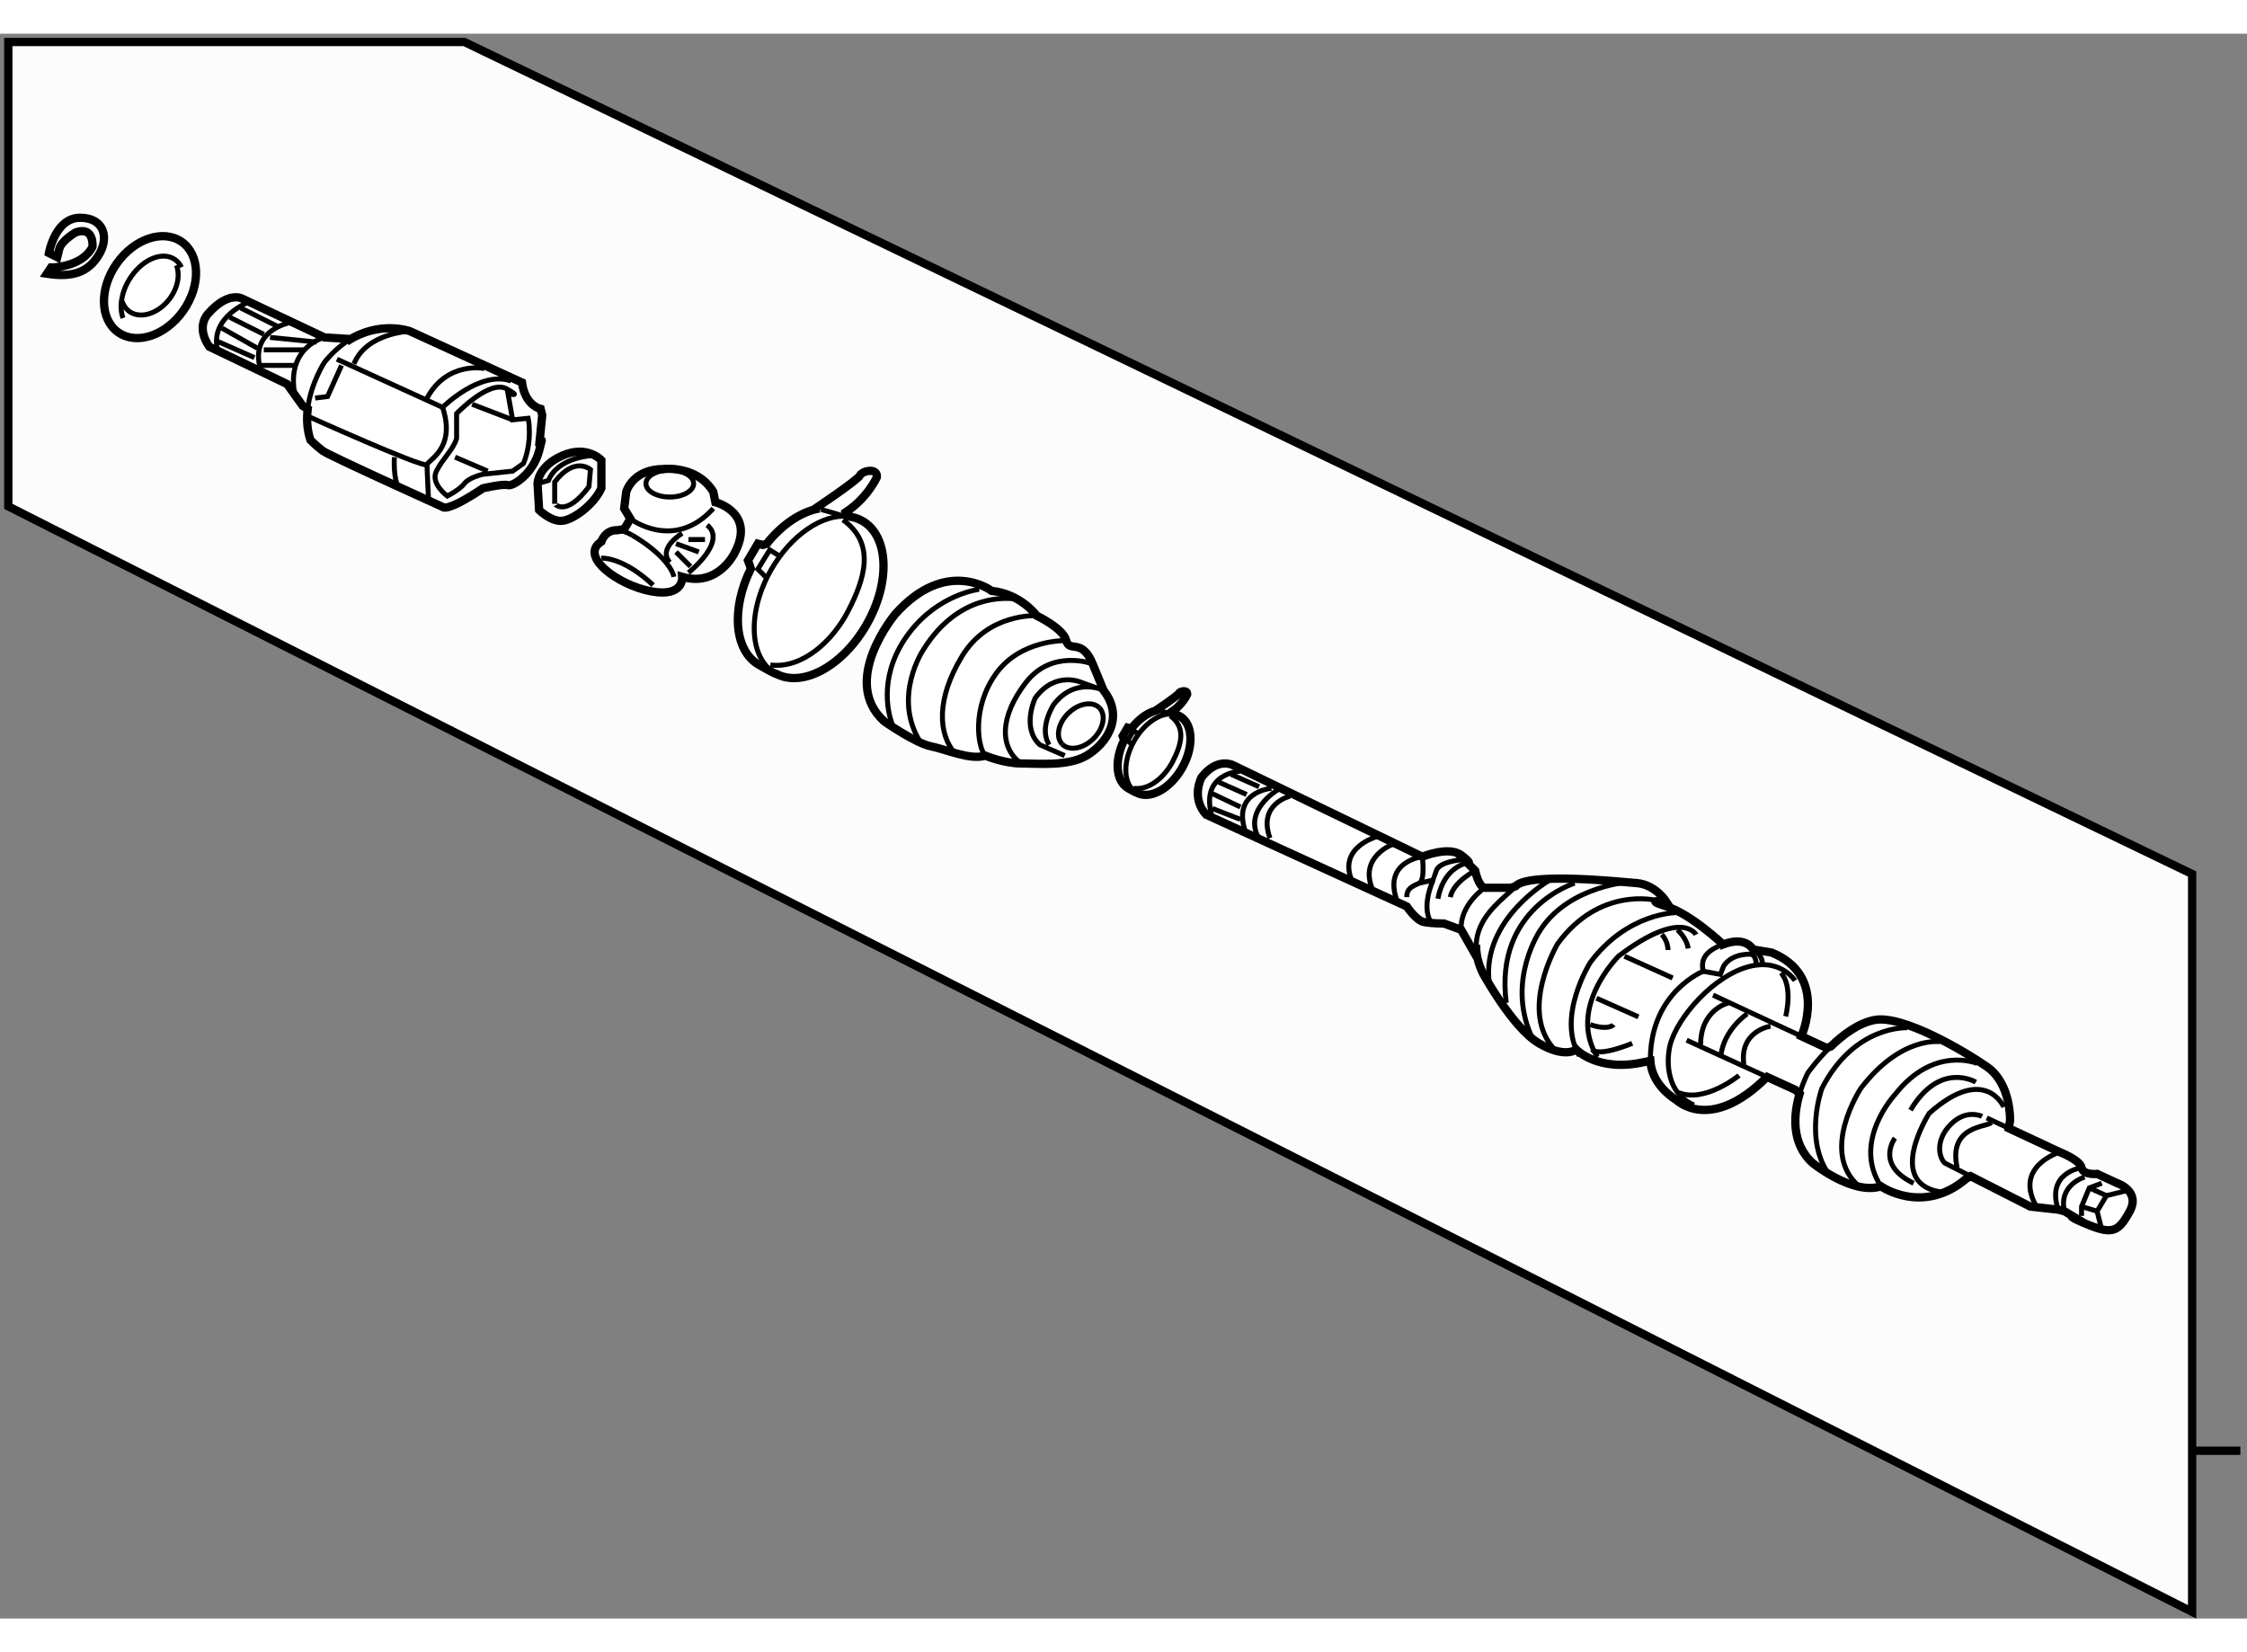 <?xml version="1.0" encoding="utf-8"?>
<!-- Generator: Adobe Illustrator 15.1.0, SVG Export Plug-In . SVG Version: 6.00 Build 0)  -->
<!DOCTYPE svg PUBLIC "-//W3C//DTD SVG 1.1//EN" "http://www.w3.org/Graphics/SVG/1.1/DTD/svg11.dtd">
<svg version="1.1" xmlns="http://www.w3.org/2000/svg" xmlns:xlink="http://www.w3.org/1999/xlink" x="0px" y="0px" width="244.8px"
	 height="180px" viewBox="88.057 9.161 135.486 95.557" enable-background="new 0 0 244.8 180" xml:space="preserve">
	
<rect x="88.057" y="9.161" width="135.486" height="95.557" fill="#808080" stroke="none"/>
	
<g><polygon fill="#FCFCFC" stroke="#000000" stroke-width="0.5" points="88.557,37.66 88.557,9.661 116.057,9.661 220.234,59.827 
			220.234,104.318 		"></polygon><line fill="#FCFCFC" stroke="#000000" stroke-width="0.5" x1="220.141" y1="94.603" x2="223.143" y2="94.603"></line></g><g><path fill="#FFFFFF" stroke="#000000" stroke-width="0.5" d="M109.119,27.567l-1.5-0.094l-4.969-2.344
			c0,0-0.844-0.469-2.063,0.938c0,0-0.75,0.75,0.094,1.969l4.688,2.25l0.938,1.313l0.304,0.183c-0.072,0.603-0.046,1.249,0.165,1.88
			c0,0,0.375,0.375,0.75,0.656s7.219,3.375,7.219,3.375s0.188,0.375,2.438-1.125c0,0,1.221-0.281,1.502-0.188
			s1.503-0.656,1.878-2.063s0-0.281,0-0.281l0.188-1.875l-0.094-0.375c0,0-0.939-0.188-1.127-1.594l-6.754-3.094
			c0,0-1.866-0.684-3.825,0.632L109.119,27.567z"></path><path fill="none" stroke="#000000" stroke-width="0.3" d="M108.951,27.73c-0.446,0.3-0.897,0.704-1.332,1.243
			c0,0-0.825,1.262-1.008,2.808"></path><path fill="none" stroke="#000000" stroke-width="0.3" d="M103.119,25.317c0,0-2.344,0.844-1.969,2.813"></path><path fill="none" stroke="#000000" stroke-width="0.3" d="M105.744,26.536c0,0-2.719,0.375-1.969,2.906"></path><path fill="none" stroke="#000000" stroke-width="0.3" d="M107.619,27.473c0,0-2.344,0.563-1.781,3.469"></path><path fill="none" stroke="#000000" stroke-width="0.3" d="M112.775,27.098c0,0-2.625,0.094-3.375,1.969"></path><path fill="none" stroke="#000000" stroke-width="0.3" d="M108.369,28.786l6.375,2.906c0,0,2.25-2.25,4.128-1.594"></path><path fill="none" stroke="#000000" stroke-width="0.3" d="M113.9,37.317c0,0-0.094-1.875-0.094-2.156s1.781-0.938,0.938-3.469"></path><path fill="none" stroke="#000000" stroke-width="0.3" d="M106.682,32.254c0,0,6.656,3,7.125,2.906"></path><path fill="none" stroke="#000000" stroke-width="0.3" d="M117.276,29.348c0,0-2.25-0.469-3.469,1.781"></path><path fill="none" stroke="#000000" stroke-width="0.3" d="M111.838,34.692c0,0-0.094,1.313,0.281,1.875"></path><path fill="none" stroke="#000000" stroke-width="0.3" d="M115.588,33.567v-1.5c0,0,1.97-2.063,3.003-1.5s0.094,0.281,0.094,0.281
			l0.282,1.594l0.939-0.094c0,0,0.282,1.313-0.282,2.719l-0.658,0.469l-1.784,0.188c0,0-0.844,0.188-1.125,0.563
			s-1.031,0.75-1.031,0.75s-1.031-0.75-0.656-1.5S115.4,34.223,115.588,33.567z"></path><line fill="none" stroke="#000000" stroke-width="0.3" x1="115.494" y1="34.692" x2="117.464" y2="35.536"></line><line fill="none" stroke="#000000" stroke-width="0.3" x1="116.525" y1="31.504" x2="118.966" y2="32.442"></line><polyline fill="none" stroke="#000000" stroke-width="0.3" points="108.65,29.161 107.807,31.036 107.057,31.129 		"></polyline><line fill="none" stroke="#000000" stroke-width="0.3" x1="101.9" y1="26.254" x2="103.963" y2="27.286"></line><line fill="none" stroke="#000000" stroke-width="0.3" x1="101.432" y1="26.911" x2="103.588" y2="28.129"></line><line fill="none" stroke="#000000" stroke-width="0.3" x1="102.557" y1="25.692" x2="104.807" y2="26.817"></line><line fill="none" stroke="#000000" stroke-width="0.3" x1="101.057" y1="27.661" x2="103.4" y2="28.692"></line><line fill="none" stroke="#000000" stroke-width="0.3" x1="106.4" y1="28.223" x2="103.963" y2="28.223"></line><line fill="none" stroke="#000000" stroke-width="0.3" x1="107.15" y1="27.754" x2="104.338" y2="27.473"></line><line fill="none" stroke="#000000" stroke-width="0.3" x1="103.775" y1="29.161" x2="105.838" y2="29.161"></line></g><g><path fill="#FFFFFF" stroke="#000000" stroke-width="0.5" d="M91.51,22.634l-0.501-0.25c0,0,0.375-2.125,1.875-2.125
			s1.749,1.25,1.125,2.25s-1.5,1.375-3.125,1.125l0.25-0.375c0,0,1.874,0.001,2.499-1.25c0,0,0.126-1.25-0.999-0.875
			c0,0-0.876,0.5-1,1S91.51,22.634,91.51,22.634z"></path></g><g><ellipse transform="matrix(-0.819 -0.573 0.573 -0.819 162.625 100.051)" fill="#FFFFFF" stroke="#000000" stroke-width="0.5" cx="97.077" cy="24.402" rx="2.46" ry="3.334"></ellipse><path fill="none" stroke="#000000" stroke-width="0.3" d="M98.999,23.243c-0.104-0.21-0.253-0.381-0.449-0.502
			c-0.776-0.476-1.984,0.076-2.694,1.235c-0.497,0.809-0.618,1.703-0.38,2.329"></path><path fill="none" stroke="#000000" stroke-width="0.3" d="M95.417,25.281c0.073,0.242,0.209,0.45,0.406,0.604
			c0.651,0.503,1.744,0.187,2.438-0.709c0.52-0.672,0.664-1.479,0.431-2.056"></path></g><g><path fill="#FFFFFF" stroke="#000000" stroke-width="0.5" d="M124.317,36.567v-1.688c0,0-0.844-0.938-2.346-0.281
			c-1.502,0.656-1.502,1.688-1.502,1.688l0.094,1.594c0,0,0.657,0.656,1.315,0.656C122.535,38.536,123.849,37.598,124.317,36.567z"></path><path fill="none" stroke="#000000" stroke-width="0.3" d="M123.567,36.473l0.094-1.031c0,0-0.938-0.844-2.159,0.75v1.313
			C121.502,37.504,122.16,38.348,123.567,36.473z"></path><path fill="none" stroke="#000000" stroke-width="0.3" d="M123.755,34.598c0,0-2.065,0.094-2.628,1.5l-0.657,0.188"></path></g><g><path fill="#FFFFFF" stroke="#000000" stroke-width="0.5" d="M125.691,39.035l0.375-0.625l-0.375-0.625l0.126-1.001
			c0,0,0.375-1.375,2.25-1.375c0,0,2.001-0.25,3,1.375l0.124,0.626c0,0,2.501,0.624,1.125,3.124c0,0-0.998,2.001-3.124,1.376
			c0,0,0.126,1.249-1.875,0.874s-4.375-2.125-3-3c0,0,0.211-0.703,0.949-0.686L125.691,39.035z"></path><path fill="none" stroke="#000000" stroke-width="0.3" d="M126.192,39.41c1.5,0.875,2.373,1.876,2.499,2.501"></path><path fill="none" stroke="#000000" stroke-width="0.3" d="M125.267,39.099c0.246,0.006,0.551,0.092,0.926,0.311"></path><path fill="none" stroke="#000000" stroke-width="0.3" d="M126.066,38.41c0,0,2.627,2,5.001-0.625"></path><path fill="none" stroke="#000000" stroke-width="0.3" d="M129.567,41.66c0,0,2.376-1.875,1.125-2.875"></path><path fill="none" stroke="#000000" stroke-width="0.3" d="M129.192,39.286c0,0-1.5,0.874-0.75,1.75"></path><ellipse fill="none" stroke="#000000" stroke-width="0.3" cx="128.443" cy="36.286" rx="1.438" ry="0.812"></ellipse><path fill="none" stroke="#000000" stroke-width="0.3" d="M124.317,40.786c0,0,1.249-0.126,3.124,1.624"></path><line fill="none" stroke="#000000" stroke-width="0.3" x1="128.817" y1="39.91" x2="130.191" y2="40.411"></line><line fill="none" stroke="#000000" stroke-width="0.3" x1="128.817" y1="40.411" x2="129.691" y2="41.285"></line><line fill="none" stroke="#000000" stroke-width="0.3" x1="129.567" y1="39.661" x2="130.566" y2="39.661"></line></g><g><path fill="#FFFFFF" stroke="#000000" stroke-width="0.5" d="M134.055,39.985l-0.301-0.075l-0.598,1.012l0.111,0.3l0.064,0.193
			c-1.199,2.413-1.012,4.945,0.49,5.802c0.186,0.105,0.889,0.52,1.096,0.567l-0.111-0.057c1.592,0.91,4.057-0.41,5.506-2.947
			c1.451-2.537,1.336-5.331-0.254-6.24c-0.273-0.155-0.57-0.246-0.885-0.277l-0.115-0.252c1.324-0.876,1.873-2.114,1.873-2.114
			c0.049-0.586-0.877-0.391-1.025-0.098c-0.145,0.292-2.777,2.048-2.777,2.048l0.34-0.063c-1.072,0.182-2.244,0.949-3.188,2.136
			L134.055,39.985z"></path><path fill="none" stroke="#000000" stroke-width="0.3" d="M139.174,38.264c-1.521-0.146-3.422,1.119-4.623,3.223
			c-1.453,2.539-1.336,5.332,0.256,6.242"></path><path fill="none" stroke="#000000" stroke-width="0.3" d="M134.504,47.223c1.939,0.249,3.777-1.468,4.695-3.256
			c0.996-1.934,1.68-4.056-0.318-5.495"></path><path fill="none" stroke="#000000" stroke-width="0.3" d="M137.568,37.848l1.365,0.39c0.043-0.026,0.082-0.051,0.125-0.079"></path><polyline fill="none" stroke="#000000" stroke-width="0.3" points="135.066,40.66 134.469,40.285 133.754,41.447 134.242,41.935 
					"></polyline></g><g><path fill="#FFFFFF" stroke="#000000" stroke-width="0.5" d="M153.942,47.161c0.286,0.693,0.656,1.594,0.656,1.594
			c1.313,1.688,0.094,3.281-1.031,3.938s-2.906,0.469-3.938,0.469s-2.156-0.469-2.156-0.469c-0.938,0.281-2.344-0.375-3.281-0.563
			s-2.813-1.5-2.813-1.5c-2.719-2.438,0.656-6.469,0.656-6.469c3.094-3.469,5.813-1.406,5.813-1.406
			c1.781,0.188,2.719,1.5,2.719,1.5s1.594,0.75,1.781,1.5S153.286,45.567,153.942,47.161z"></path><path fill="none" stroke="#000000" stroke-width="0.3" d="M150.567,44.254c0,0-2.906-0.188-4.5,2.438s-1.406,4.688-0.469,5.813"></path><path fill="none" stroke="#000000" stroke-width="0.3" d="M149.161,43.223c-0.375,0-3.281-0.375-5.438,3.094
			c0,0-1.875,2.813-0.188,5.531"></path><path fill="none" stroke="#000000" stroke-width="0.3" d="M147.099,42.661c0,0-2.438,0.281-4.219,2.625s-1.406,4.688-0.938,5.719"></path><path fill="none" stroke="#000000" stroke-width="0.3" d="M152.349,45.754c0,0-2.719-0.094-4.219,1.969s-1.125,4.5-0.656,4.969"></path><path fill="none" stroke="#000000" stroke-width="0.3" d="M153.942,47.161c0,0-2.438-0.938-4.031,1.125s-1.594,3.938-0.281,4.875"></path><path fill="none" stroke="#000000" stroke-width="0.3" d="M152.255,52.692l-1.5-0.656c-1.125-1.031-0.281-2.813-0.281-2.813
			c1.219-1.688,2.813-0.938,2.813-0.938l1.313,0.469c0,0-1.688-0.844-3,0.844c0,0-0.938,1.406-0.281,2.438"></path><path fill="none" stroke="#000000" stroke-width="0.3" d="M154.347,49.81c-0.417-0.425-1.257-0.279-1.876,0.325
			c-0.617,0.606-0.778,1.442-0.363,1.867"></path><path fill="none" stroke="#000000" stroke-width="0.3" d="M152.107,52.002c0.417,0.425,1.255,0.279,1.875-0.327
			c0.616-0.604,0.779-1.441,0.364-1.866"></path></g><g><path fill="#FFFFFF" stroke="#000000" stroke-width="0.5" d="M156.199,51.042l-0.148-0.038l-0.299,0.507l0.055,0.149l0.033,0.097
			c-0.602,1.207-0.508,2.473,0.244,2.901c0.092,0.053,0.443,0.26,0.548,0.283l-0.056-0.028c0.795,0.454,2.029-0.205,2.752-1.475
			c0.727-1.268,0.668-2.665-0.125-3.119c-0.139-0.077-0.286-0.124-0.443-0.139l-0.059-0.126c0.662-0.438,0.938-1.058,0.938-1.058
			c0.023-0.292-0.439-0.195-0.512-0.049c-0.074,0.146-1.389,1.024-1.389,1.024l0.17-0.031c-0.537,0.09-1.123,0.475-1.594,1.066
			L156.199,51.042z"></path><path fill="none" stroke="#000000" stroke-width="0.3" d="M158.76,50.181c-0.762-0.073-1.711,0.56-2.311,1.611
			c-0.727,1.269-0.668,2.666,0.127,3.121"></path><path fill="none" stroke="#000000" stroke-width="0.3" d="M156.426,54.661c0.969,0.124,1.888-0.734,2.346-1.628
			c0.498-0.968,0.842-2.028-0.158-2.748"></path><path fill="none" stroke="#000000" stroke-width="0.3" d="M157.957,49.973l0.684,0.194c0.02-0.013,0.041-0.026,0.061-0.039"></path><polyline fill="none" stroke="#000000" stroke-width="0.3" points="156.707,51.379 156.408,51.192 156.051,51.773 156.293,52.016 
					"></polyline></g><g><path fill="#FFFFFF" stroke="#000000" stroke-width="0.5" d="M206.878,78.049l3.596,1.83l1.688,0.188l0.375,0.094l0.469,0.281
			c0,0-0.375,0,1.031,0.563s1.781,0.375,2.438-0.844s-0.75-1.688-0.75-1.688l-1.219-0.563c0,0-0.844,0.094-0.938-0.375
			s-1.313-0.938-1.313-0.938l-3.084-1.443l0.084-0.432c0,0,0.094-2.25-1.406-3.281s-5.088-3.115-6.75-2.813
			c-0.969,0.176-1.917,0.89-2.65,1.598l-0.256,0.089l-1.52-0.708l0,0c0,0,1.649-3.635-1.791-5.042l-1.125-0.188
			c0,0-0.375-0.75-1.594-0.375c-0.165,0.051-0.315,0.105-0.45,0.163l0.241-0.09c0,0-1.918-1.824-3.418-2.293s0-0.281,0-0.281
			s-0.656-1.031-1.781-1.125s-6.563-0.656-7.313,0.188l-0.281,0.094h-1.594c-0.375-0.094-0.563-1.031-0.563-1.031l-0.469-0.469
			c0,0,0.375,0.094-0.375-0.469s-2.344,0.094-2.344,0.094l-11.438-5.531c0,0-0.938-0.469-1.874,0.75c0,0-0.656,1.219,0.281,2.25
			l12.093,5.531c0,0,0.563,0.844,1.031,0.938s1.219,0.094,1.219,0.094l1.031,0.375l0.75,1.313l0.156-0.415
			c-0.019,0.513,0.096,1.085,0.406,1.727c0,0,1.781,3.281,3.375,4.219s2.25,0.375,2.25,0.375s1.318,1.406,4.131,0.75l0.338-0.06
			c0.031,0.475,0.26,1.529,1.596,2.373c0,0,2.033,1.998,5.44-1.409l-0.167-0.077l1.881,0.86l0.253,0.23
			c-0.35,1.19-0.547,2.966,0.778,4.176c0,0,2.438,1.969,4.125,1.406c0,0,2.531,1.781,5.156-0.469L206.878,78.049z"></path><path fill="none" stroke="#000000" stroke-width="0.3" d="M191.713,64.168c-0.86,0.368-1.118,0.876-0.956,1.524
			c0,0-3.094,1.219-3.188,5.156c0,0-0.012,0.094-0.002,0.252"></path><path fill="none" stroke="#000000" stroke-width="0.3" d="M196.288,66.255c0,0-0.938-1.5-3.094-0.75s-4.313,3.375-4.5,4.969
			c0,0-0.469,2.438,1.5,3.281"></path><path fill="none" stroke="#000000" stroke-width="0.3" d="M192.913,71.974c0,0-2.063,1.688-3.656,1.031"></path><path fill="none" stroke="#000000" stroke-width="0.3" d="M195.726,68.412c0,0,0.469-1.781-0.281-2.625"></path><path fill="none" stroke="#000000" stroke-width="0.3" d="M193.757,64.38c0,0,0.563,0.281,0.563,0.844"></path><path fill="none" stroke="#000000" stroke-width="0.3" d="M193.944,65.224c0,0,0-0.563-0.375-0.563
			c-1.252,0-1.594,0.75-1.594,0.75l-0.188,0.469l-1.031-0.188"></path><path fill="none" stroke="#000000" stroke-width="0.3" d="M165.849,55.129c0,0-1.969,0.469-1.219,2.531"></path><path fill="none" stroke="#000000" stroke-width="0.3" d="M164.724,54.661c0,0-2.531,0.188-1.5,2.813"></path><path fill="none" stroke="#000000" stroke-width="0.3" d="M162.849,53.629c0,0-2.53,0.094-1.688,2.813"></path><line fill="none" stroke="#000000" stroke-width="0.3" x1="161.536" y1="54.286" x2="163.224" y2="55.036"></line><line fill="none" stroke="#000000" stroke-width="0.3" x1="161.067" y1="54.942" x2="162.849" y2="55.786"></line><line fill="none" stroke="#000000" stroke-width="0.3" x1="161.161" y1="55.879" x2="162.849" y2="56.536"></line><line fill="none" stroke="#000000" stroke-width="0.3" x1="162.286" y1="53.817" x2="163.974" y2="54.567"></line><path fill="none" stroke="#000000" stroke-width="0.3" d="M171.099,57.567c0,0-2.438,0.656-1.5,2.719"></path><path fill="none" stroke="#000000" stroke-width="0.3" d="M172.036,58.036c0,0-2.063,0.75-1.219,2.719"></path><path fill="none" stroke="#000000" stroke-width="0.3" d="M172.317,61.504c-0.938-2.438,1.5-2.719,1.5-2.719
			s0.188,1.406-0.188,1.594s-0.75,0.281-0.75,0.844"></path><path fill="none" stroke="#000000" stroke-width="0.3" d="M165.099,54.754c0,0-2.25,1.313-1.031,3.094"></path><path fill="none" stroke="#000000" stroke-width="0.3" d="M176.161,58.973c0,0-1.313,0.094-1.5,0.656s-0.188,0.563-0.188,0.563
			s-0.844,1.781,0,2.719"></path><line fill="none" stroke="#000000" stroke-width="0.3" x1="173.63" y1="60.379" x2="174.474" y2="60.192"></line><path fill="none" stroke="#000000" stroke-width="0.3" d="M176.536,59.161c0,0-1.406,0.188-1.781,2.156"></path><path fill="none" stroke="#000000" stroke-width="0.3" d="M179.442,60.567c-0.088,0.099-0.203,0.206-0.333,0.324
			c-0.733,0.667-1.985,1.661-2.042,3.199"></path><path fill="none" stroke="#000000" stroke-width="0.3" d="M190.323,63.485c0,0-0.844-1.602-4.666,1.287
			c0,0-3.138,3.096-1.285,6.092"></path><path fill="none" stroke="#000000" stroke-width="0.3" d="M189.099,62.161c0,0-2.906,0-5.156,3c0,0-2.063,3.281-0.656,5.625"></path><path fill="none" stroke="#000000" stroke-width="0.3" d="M187.88,61.411c0,0-3.375-0.844-5.906,2.625
			c0,0-2.438,4.125-0.094,6.469"></path><path fill="none" stroke="#000000" stroke-width="0.3" d="M186.474,60.286c0,0-3.75,0.188-5.531,2.906c0,0-2.063,3-0.563,6.375"></path><path fill="none" stroke="#000000" stroke-width="0.3" d="M183.005,60.379c0,0-4.875,1.5-4.125,7.219"></path><path fill="none" stroke="#000000" stroke-width="0.3" d="M181.505,60.192c0,0-4.125,2.344-3.656,6.188"></path><path fill="none" stroke="#000000" stroke-width="0.3" d="M188.255,63.473c0,0,0.375,0.375,0.375,0.938"></path><path fill="none" stroke="#000000" stroke-width="0.3" d="M189.192,63.192c0,0,0.563,0.469,0.656,1.125"></path><path fill="none" stroke="#000000" stroke-width="0.3" d="M186.474,70.036c0,0-1.969,0.844-2.438,0.375"></path><path fill="none" stroke="#000000" stroke-width="0.3" d="M185.349,68.911c0,0-0.281,0.375-1.406,0"></path><line fill="none" stroke="#000000" stroke-width="0.3" x1="186.005" y1="64.786" x2="188.911" y2="66.098"></line><line fill="none" stroke="#000000" stroke-width="0.3" x1="184.317" y1="67.317" x2="186.849" y2="68.442"></line><line fill="none" stroke="#000000" stroke-width="0.3" x1="191.349" y1="67.129" x2="196.673" y2="69.609"></line><line fill="none" stroke="#000000" stroke-width="0.3" x1="189.755" y1="69.848" x2="194.437" y2="71.988"></line><path fill="none" stroke="#000000" stroke-width="0.3" d="M177.567,60.661c0,0-1.5,1.031-1.406,2.531"></path><path fill="none" stroke="#000000" stroke-width="0.3" d="M177.005,59.629c0,0-1.313,0.656-1.5,1.594"></path><path fill="none" stroke="#000000" stroke-width="0.3" d="M192.286,67.598c0,0-1.688,0.375-1.688,2.531"></path><path fill="none" stroke="#000000" stroke-width="0.3" d="M193.411,68.254c0,0-1.406,0.938-1.594,2.531"></path><path fill="none" stroke="#000000" stroke-width="0.3" d="M194.817,69.004c0,0-1.969,0.281-1.594,2.438"></path><path fill="none" stroke="#000000" stroke-width="0.3" d="M198.448,70.228c-0.827,0.799-1.381,1.589-1.381,1.589
			s-0.278,0.516-0.497,1.262"></path><line fill="none" stroke="#000000" stroke-width="0.3" x1="209.171" y1="75.155" x2="207.849" y2="74.536"></line><path fill="none" stroke="#000000" stroke-width="0.3" d="M207.567,74.442c0,0-0.938-0.469-1.875,0.469s-0.75,1.969-0.375,2.344
			l1.561,0.795"></path><path fill="none" stroke="#000000" stroke-width="0.3" d="M208.88,73.879c0,0-1.125-2.625-4.5,0.375c0,0-2.813,4.406,0.938,4.781"></path><path fill="none" stroke="#000000" stroke-width="0.3" d="M207.286,71.254c0,0-2.625-1.125-4.969,1.875
			c0,0-2.625,2.813-0.844,5.531"></path><path fill="none" stroke="#000000" stroke-width="0.3" d="M205.036,69.942c0,0-2.344-0.375-4.781,2.813
			c0,0-2.531,3.844-0.094,5.906"></path><path fill="none" stroke="#000000" stroke-width="0.3" d="M203.067,69.098c0,0-3.188-0.188-5.156,3.656
			c0,0-1.125,3.094,0.469,5.25"></path><path fill="none" stroke="#000000" stroke-width="0.3" d="M207.192,72.379c0,0-2.156-1.313-3.938,1.688"></path><path fill="none" stroke="#000000" stroke-width="0.3" d="M202.317,75.754c0,0-1.219,1.594,1.125,2.719"></path><path fill="none" stroke="#000000" stroke-width="0.3" d="M208.13,74.817c-0.281,0.281-2.625,0.188-2.063,2.719"></path><path fill="none" stroke="#000000" stroke-width="0.3" d="M212.255,76.598c0,0-2.813,0.841-1.406,3.279"></path><path fill="none" stroke="#000000" stroke-width="0.3" d="M213.567,77.536c0,0-2.156,0.281-1.406,2.531"></path><path fill="none" stroke="#000000" stroke-width="0.3" d="M213.755,78.098c0,0-1.594,0.469-1.219,2.063"></path><polyline fill="none" stroke="#000000" stroke-width="0.3" points="214.786,78.473 214.036,78.754 213.567,79.879 213.567,80.442 
					"></polyline><polyline fill="none" stroke="#000000" stroke-width="0.3" points="216.192,78.942 215.067,79.223 214.505,80.161 214.786,81.286 
					"></polyline><line fill="none" stroke="#000000" stroke-width="0.3" x1="213.567" y1="79.879" x2="214.505" y2="80.161"></line><line fill="none" stroke="#000000" stroke-width="0.3" x1="214.036" y1="78.754" x2="215.067" y2="79.223"></line></g>


</svg>
